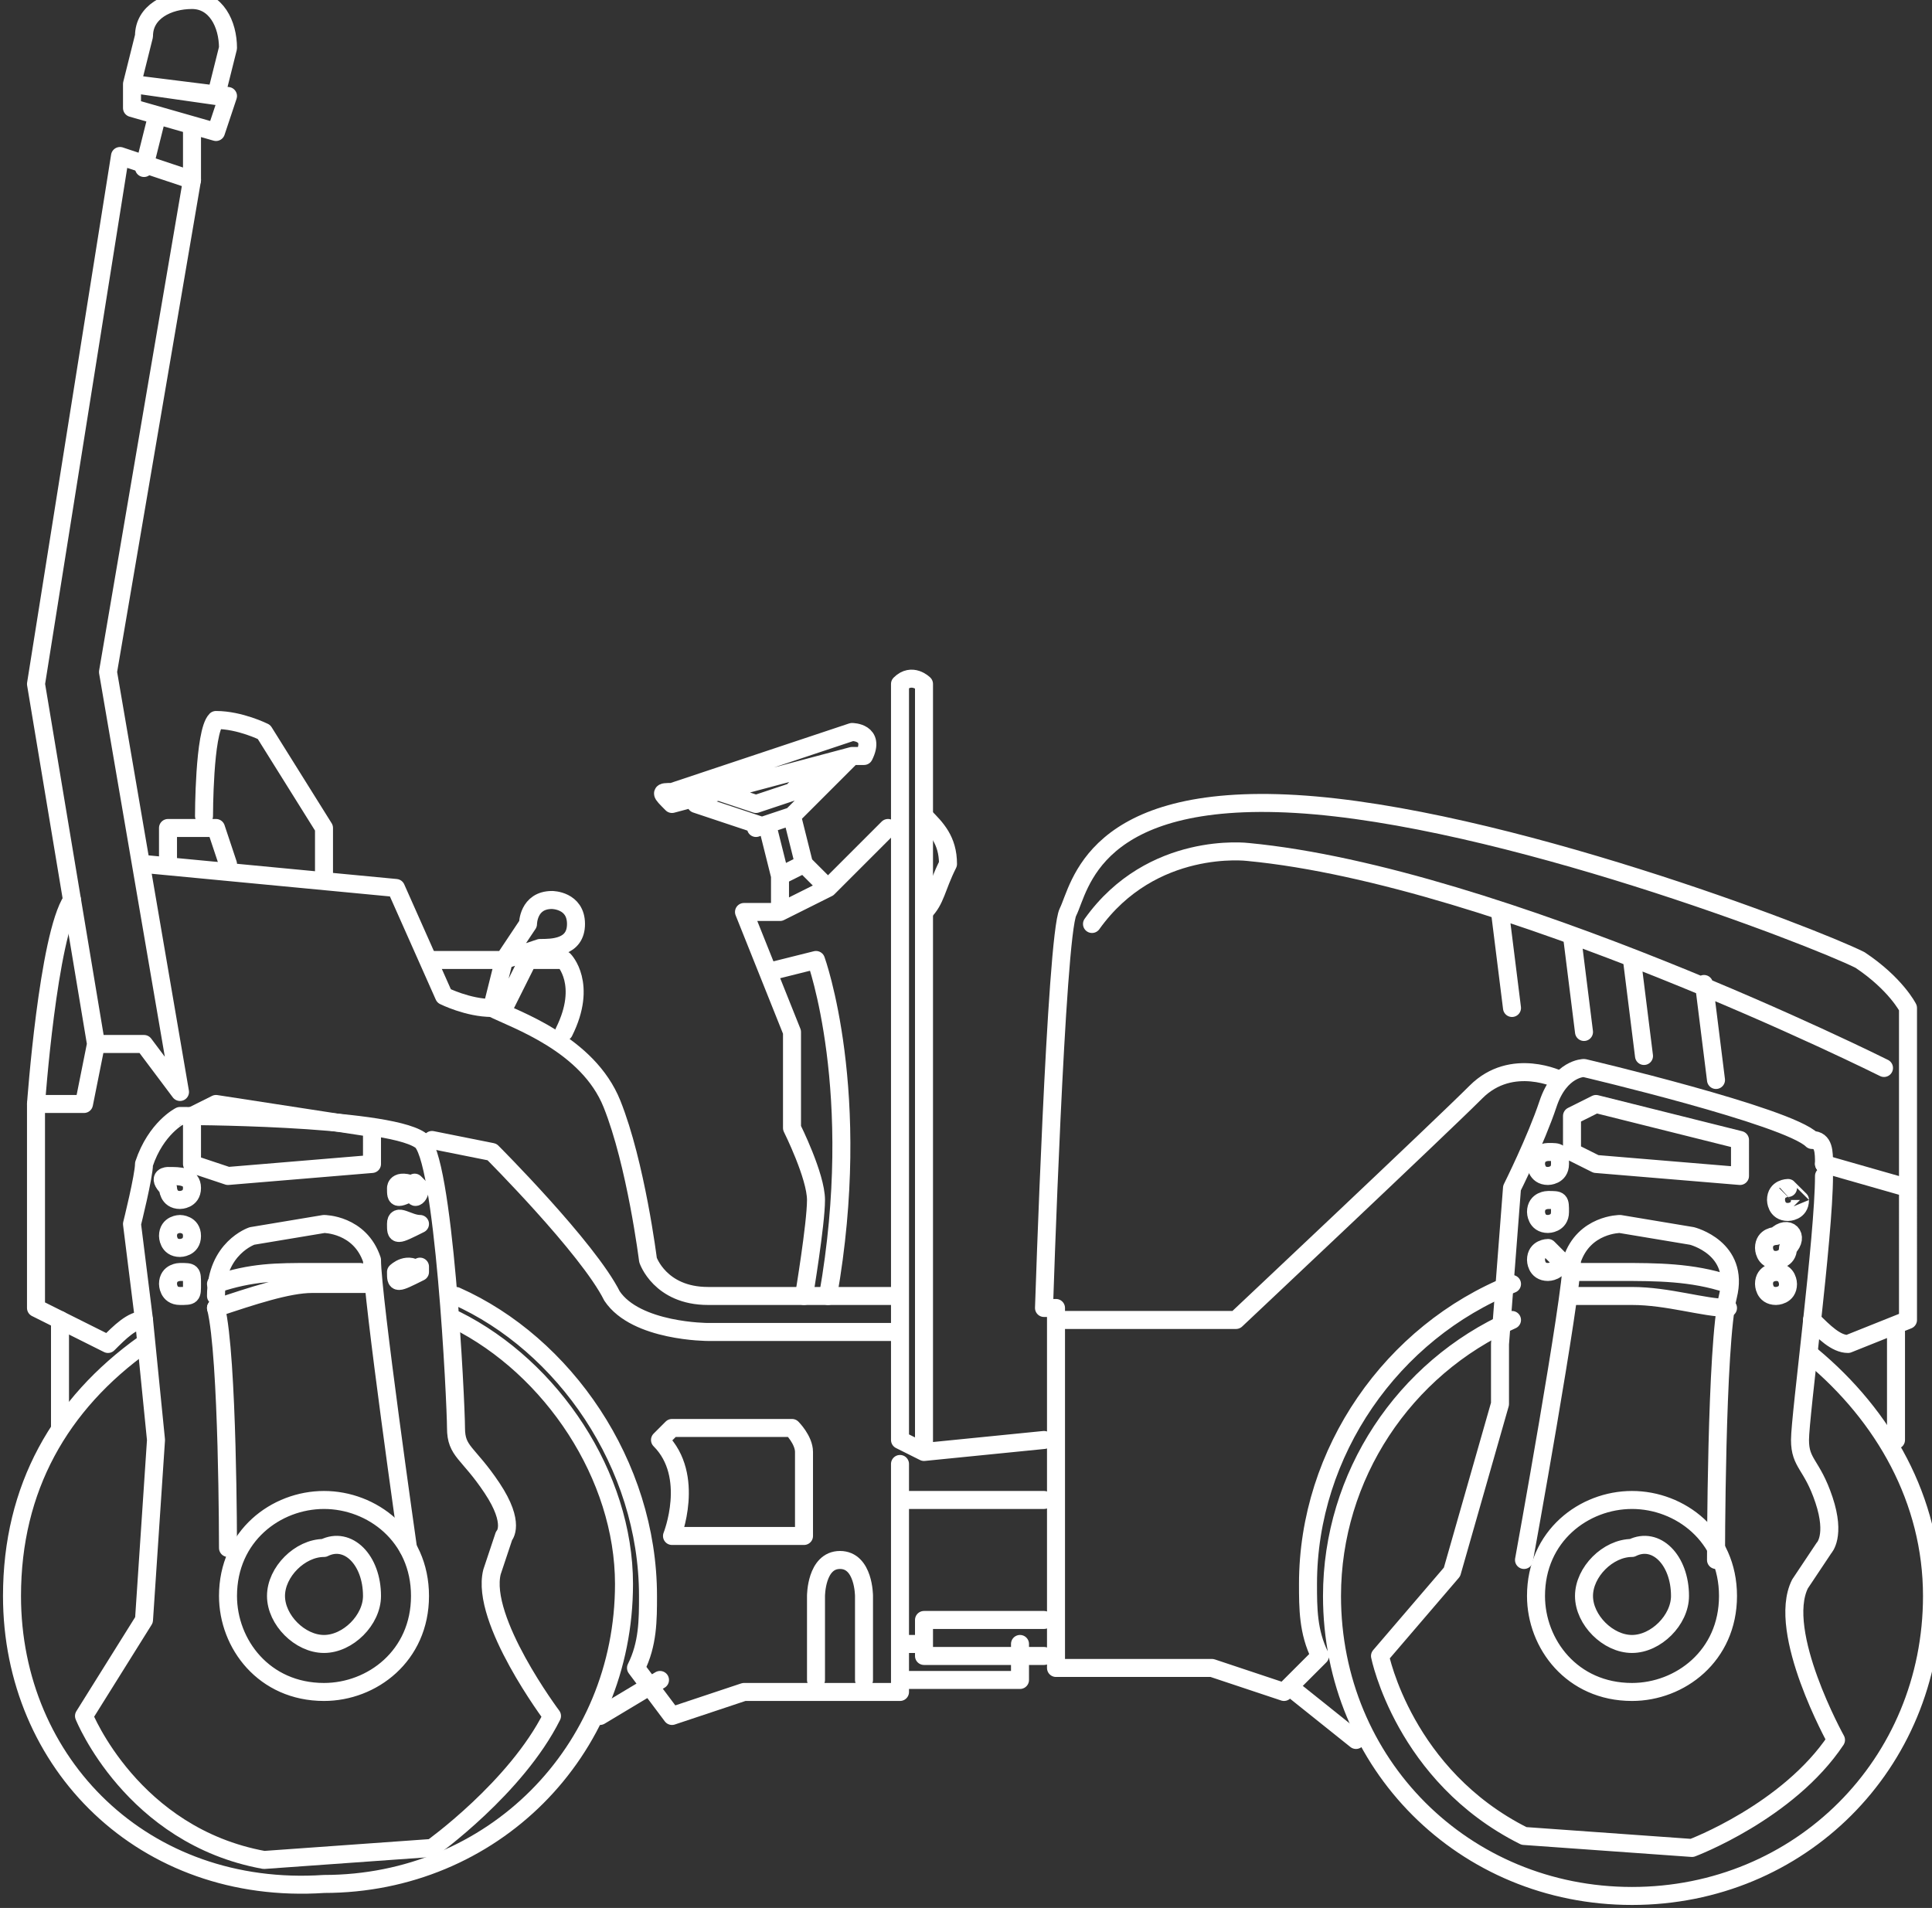 <?xml version="1.0" encoding="utf-8"?>
<!-- Generator: Adobe Illustrator 27.5.0, SVG Export Plug-In . SVG Version: 6.00 Build 0)  -->
<svg version="1.1" id="Layer_1" xmlns="http://www.w3.org/2000/svg" xmlns:xlink="http://www.w3.org/1999/xlink" x="0px" y="0px"
	 viewBox="0 0 16.1 15.9" style="enable-background:new 0 0 16.1 15.9;" xml:space="preserve">
<rect x="0" y="0" width="16.1" height="15.9" fill="#333333" stroke="none"/>
<style type="text/css">
	.st0{fill:none;stroke:#FFFFFF;stroke-width:0.15;stroke-linecap:round;stroke-linejoin:round;stroke-miterlimit:10;}
</style>
<g>
	<path class="st0" d="M7.7,13.7H7.5 M8.5,13.7V14h-1 M8.7,13.5h-1v0.3h1 M8.7,12.5H7.5 M1.2,7.2l2.1,0.2l0.4,0.9
		c0,0,0.2,0.1,0.4,0.1c0.2,0.1,0.8,0.3,1,0.8s0.3,1.3,0.3,1.3s0.1,0.3,0.5,0.3h1.6 M3.6,9.5l0.5,0.1c0,0,0.8,0.8,1,1.2
		c0.2,0.3,0.8,0.3,0.8,0.3h1.6 M7.7,12.1V5.7c0,0-0.1-0.1-0.2,0V11v1L7.7,12.1l1-0.1 M15.9,9.9l-0.7-0.2 M13,9c0,0-0.4-0.2-0.7,0.1
		s-2,1.9-2,1.9H8.8 M14,13.3c0,0.2-0.2,0.4-0.4,0.4s-0.4-0.2-0.4-0.4c0-0.2,0.2-0.4,0.4-0.4C13.8,12.8,14,13,14,13.3z M14.4,13.3
		c0,0.5-0.4,0.8-0.8,0.8c-0.5,0-0.8-0.4-0.8-0.8c0-0.5,0.4-0.8,0.8-0.8S14.4,12.8,14.4,13.3z M13.1,10.6c0.1,0,0.3,0,0.4,0
		c0.3,0,0.6,0,0.9,0.1 M15.1,11c0.1,0.1,0.2,0.2,0.3,0.2l0.5-0.2V9.9V8.4c0,0-0.1-0.2-0.4-0.4c-0.4-0.2-3-1.2-4.7-1.3S9,7.4,8.9,7.6
		c-0.1,0.2-0.2,3.3-0.2,3.3h0.1v3h1.3l0.6,0.2l0.3-0.3c-0.1-0.2-0.1-0.4-0.1-0.6c0-1.1,0.7-2.1,1.7-2.5 M15.1,11.3
		c0.6,0.5,1,1.2,1,2c0,1.4-1.1,2.5-2.5,2.5s-2.5-1.1-2.5-2.5c0-1,0.6-1.9,1.5-2.3 M13.1,10.8c0.1,0,0.3,0,0.5,0
		c0.3,0,0.6,0.1,0.8,0.1 M3.1,13.3c0,0.2-0.2,0.4-0.4,0.4c-0.2,0-0.4-0.2-0.4-0.4c0-0.2,0.2-0.4,0.4-0.4C2.9,12.8,3.1,13,3.1,13.3z
		 M3.5,13.3c0,0.5-0.4,0.8-0.8,0.8c-0.5,0-0.8-0.4-0.8-0.8c0-0.5,0.4-0.8,0.8-0.8S3.5,12.8,3.5,13.3z M0.6,7.5
		C0.4,7.8,0.3,9.2,0.3,9.2v1.7l0.6,0.3C1,11.1,1.1,11,1.2,11 M1.8,10.7c0.3-0.1,0.5-0.1,0.8-0.1c0.2,0,0.3,0,0.4,0 M3.8,10.8
		c0.9,0.4,1.6,1.4,1.6,2.5c0,0.2,0,0.4-0.1,0.6l0.3,0.4l0.6-0.2h1.3v-1.9 M3.8,11c0.8,0.4,1.4,1.3,1.4,2.2c0,1.4-1.1,2.5-2.5,2.5
		c-1.5,0.1-2.6-1-2.6-2.4c0-0.9,0.4-1.6,1.1-2.1 M1.8,10.9c0.3-0.1,0.6-0.2,0.8-0.2s0.3,0,0.5,0"/>
	<polyline class="st0" points="0.8,8.7 1.2,8.7 1.5,9.1 0.9,5.6 1.6,1.5 1,1.3 0.3,5.7 0.8,8.7 0.7,9.2 0.3,9.2 	"/>
	<g>
		<path class="st0" d="M1.6,1.1v0.4 M1.3,1L1.2,1.4 M1.8,1.1L1.1,0.9V0.7l0.8,0.1L1.8,1.1z M1.1,0.7l0.1-0.4C1.2,0.1,1.4,0,1.6,0
			s0.3,0.2,0.3,0.4l0,0L1.8,0.8L1.1,0.7z M5.6,11.9h1c0,0,0.1,0.1,0.1,0.2c0,0.2,0,0.7,0,0.7H5.6c0,0,0.2-0.5-0.1-0.8L5.6,11.9z
			 M7.2,14v-0.7c0,0,0-0.3-0.2-0.3s-0.2,0.3-0.2,0.3V14 M6.6,6.8L6.3,6.9 M6.5,7.3l0.2-0.1 M6,6.6l0.3,0.1l0.3-0.1l0.2-0.2 M6.5,7.6
			V7.3L6.4,6.9L5.8,6.7 M6.9,7.4L6.7,7.2L6.6,6.8l0.5-0.5 M5.6,6.7L5.6,6.7c-0.1-0.1-0.1-0.1,0-0.1l1.5-0.5c0,0,0.2,0,0.1,0.2H7.1
			L5.6,6.7z M6.4,8.1L6.8,8c0,0,0.4,1.1,0.1,2.8 M7.7,7.6c0.1-0.1,0.1-0.2,0.2-0.4c0-0.2-0.1-0.3-0.2-0.4 M6.7,10.8
			c0,0,0.1-0.6,0.1-0.8S6.6,9.4,6.6,9.4V8.6l-0.4-1h0.3l0.4-0.2l0.5-0.5 M4.2,8l0.2-0.3c0,0,0-0.2,0.2-0.2c0,0,0.2,0,0.2,0.2
			S4.6,7.9,4.5,7.9L4.2,8 M4.2,8.4L4.4,8h0.3c0,0,0.2,0.2,0,0.6 M3.6,8h0.6L4.1,8.4 M2.7,7.3V6.9L2.2,6.1C2.2,6.1,2,6,1.8,6
			C1.7,6.1,1.7,6.8,1.7,6.8 M1.4,7.2V6.9h0.4l0.1,0.3"/>
		<path class="st0" d="M15.2,9.7c0-0.1,0-0.2-0.1-0.2c-0.2-0.2-1.9-0.6-1.9-0.6s-0.2,0-0.3,0.3s-0.3,0.7-0.3,0.7l-0.1,1.3
			 M12.5,11.2v0.5l-0.4,1.4l-0.6,0.7c0,0,0.2,1,1.2,1.5l1.4,0.1c0,0,0.8-0.3,1.2-0.9c0,0-0.5-0.9-0.3-1.3l0.2-0.3c0,0,0.1-0.1,0-0.4
			S15,12.2,15,12s0.2-1.7,0.2-2.2 M1.2,11l0.1,1l-0.1,1.5l-0.5,0.8c0,0,0.4,1,1.5,1.2l1.4-0.1c0,0,0.7-0.5,1-1.1
			c0,0-0.6-0.8-0.5-1.2l0.1-0.3c0,0,0.1-0.1-0.1-0.4c-0.2-0.3-0.3-0.3-0.3-0.5c0-0.2-0.1-2.3-0.3-2.4c-0.3-0.2-2-0.2-2-0.2
			S1.3,9.4,1.2,9.7c0,0.1-0.1,0.5-0.1,0.5L1.2,11z"/>
		<path class="st0" d="M15.8,11.1V12 M0.5,11v0.9 M12.5,7.6l0.1,0.8 M13.1,7.8l0.1,0.8 M14.2,8.2L14.3,9 M13.6,8l0.1,0.8 M15.7,8.9
			c0,0-3.2-1.6-5.3-1.8c0,0-0.8-0.1-1.3,0.6 M13,10.5c0,0.1-0.1,0.1-0.1,0.1c-0.1,0-0.1-0.1-0.1-0.1c0-0.1,0.1-0.1,0.1-0.1
			C12.9,10.4,13,10.5,13,10.5z M13,10.1c0,0.1-0.1,0.1-0.1,0.1c-0.1,0-0.1-0.1-0.1-0.1c0-0.1,0.1-0.1,0.1-0.1C13,10,13,10,13,10.1z
			 M13,9.7c0,0.1-0.1,0.1-0.1,0.1c-0.1,0-0.1-0.1-0.1-0.1c0-0.1,0.1-0.1,0.1-0.1C13,9.6,13,9.6,13,9.7z M1.6,10.7
			c0,0.1,0,0.1-0.1,0.1s-0.1-0.1-0.1-0.1c0-0.1,0.1-0.1,0.1-0.1C1.6,10.6,1.6,10.6,1.6,10.7z M1.6,10.3c0,0.1-0.1,0.1-0.1,0.1
			c-0.1,0-0.1-0.1-0.1-0.1c0-0.1,0.1-0.1,0.1-0.1S1.6,10.2,1.6,10.3z M1.6,9.9C1.6,10,1.5,10,1.5,10c-0.1,0-0.1-0.1-0.1-0.1
			c-0.1-0.1,0-0.1,0-0.1C1.5,9.8,1.6,9.8,1.6,9.9z M14.9,10.7c0,0.1-0.1,0.1-0.1,0.1c-0.1,0-0.1-0.1-0.1-0.1c0-0.1,0.1-0.1,0.1-0.1
			C14.9,10.6,14.9,10.7,14.9,10.7z M14.9,10.4c0,0.1-0.1,0.1-0.1,0.1c-0.1,0-0.1-0.1-0.1-0.1c0-0.1,0.1-0.1,0.1-0.1
			C14.9,10.2,15,10.3,14.9,10.4z M15,10c0,0.1-0.1,0.1-0.1,0.1c-0.1,0-0.1-0.1-0.1-0.1c0-0.1,0.1-0.1,0.1-0.1C14.9,9.9,15,10,15,10z
			 M3.5,10.6C3.5,10.7,3.5,10.7,3.5,10.6c-0.2,0.1-0.2,0.1-0.2,0C3.3,10.6,3.4,10.5,3.5,10.6C3.5,10.5,3.5,10.6,3.5,10.6z M3.5,10.2
			C3.5,10.3,3.5,10.3,3.5,10.2c-0.2,0.1-0.2,0.1-0.2,0S3.4,10.2,3.5,10.2L3.5,10.2z M3.5,9.9C3.5,10,3.4,10,3.5,9.9
			C3.3,10,3.3,10,3.3,9.9C3.3,9.9,3.3,9.8,3.5,9.9C3.4,9.8,3.5,9.9,3.5,9.9z M14.3,13c0,0,0-1.8,0.1-2.2s-0.3-0.5-0.3-0.5l-0.6-0.1
			c0,0-0.3,0-0.4,0.3c0,0.3-0.4,2.5-0.4,2.5 M1.9,12.9c0,0,0-1.6-0.1-2 M1.8,10.8c0-0.4,0.3-0.5,0.3-0.5l0.6-0.1c0,0,0.3,0,0.4,0.3
			c0,0.3,0.3,2.4,0.3,2.4 M13.1,9.6l0.2,0.1l1.2,0.1V9.5l-1.2-0.3l-0.2,0.1V9.6z M1.6,9.7l0.3,0.1l1.2-0.1V9.4L1.8,9.2L1.6,9.3V9.7z
			"/>
	</g>
	<path class="st0" d="M10.8,14.1l0.5,0.4 M5.5,14L5,14.3"/>
</g>
</svg>
